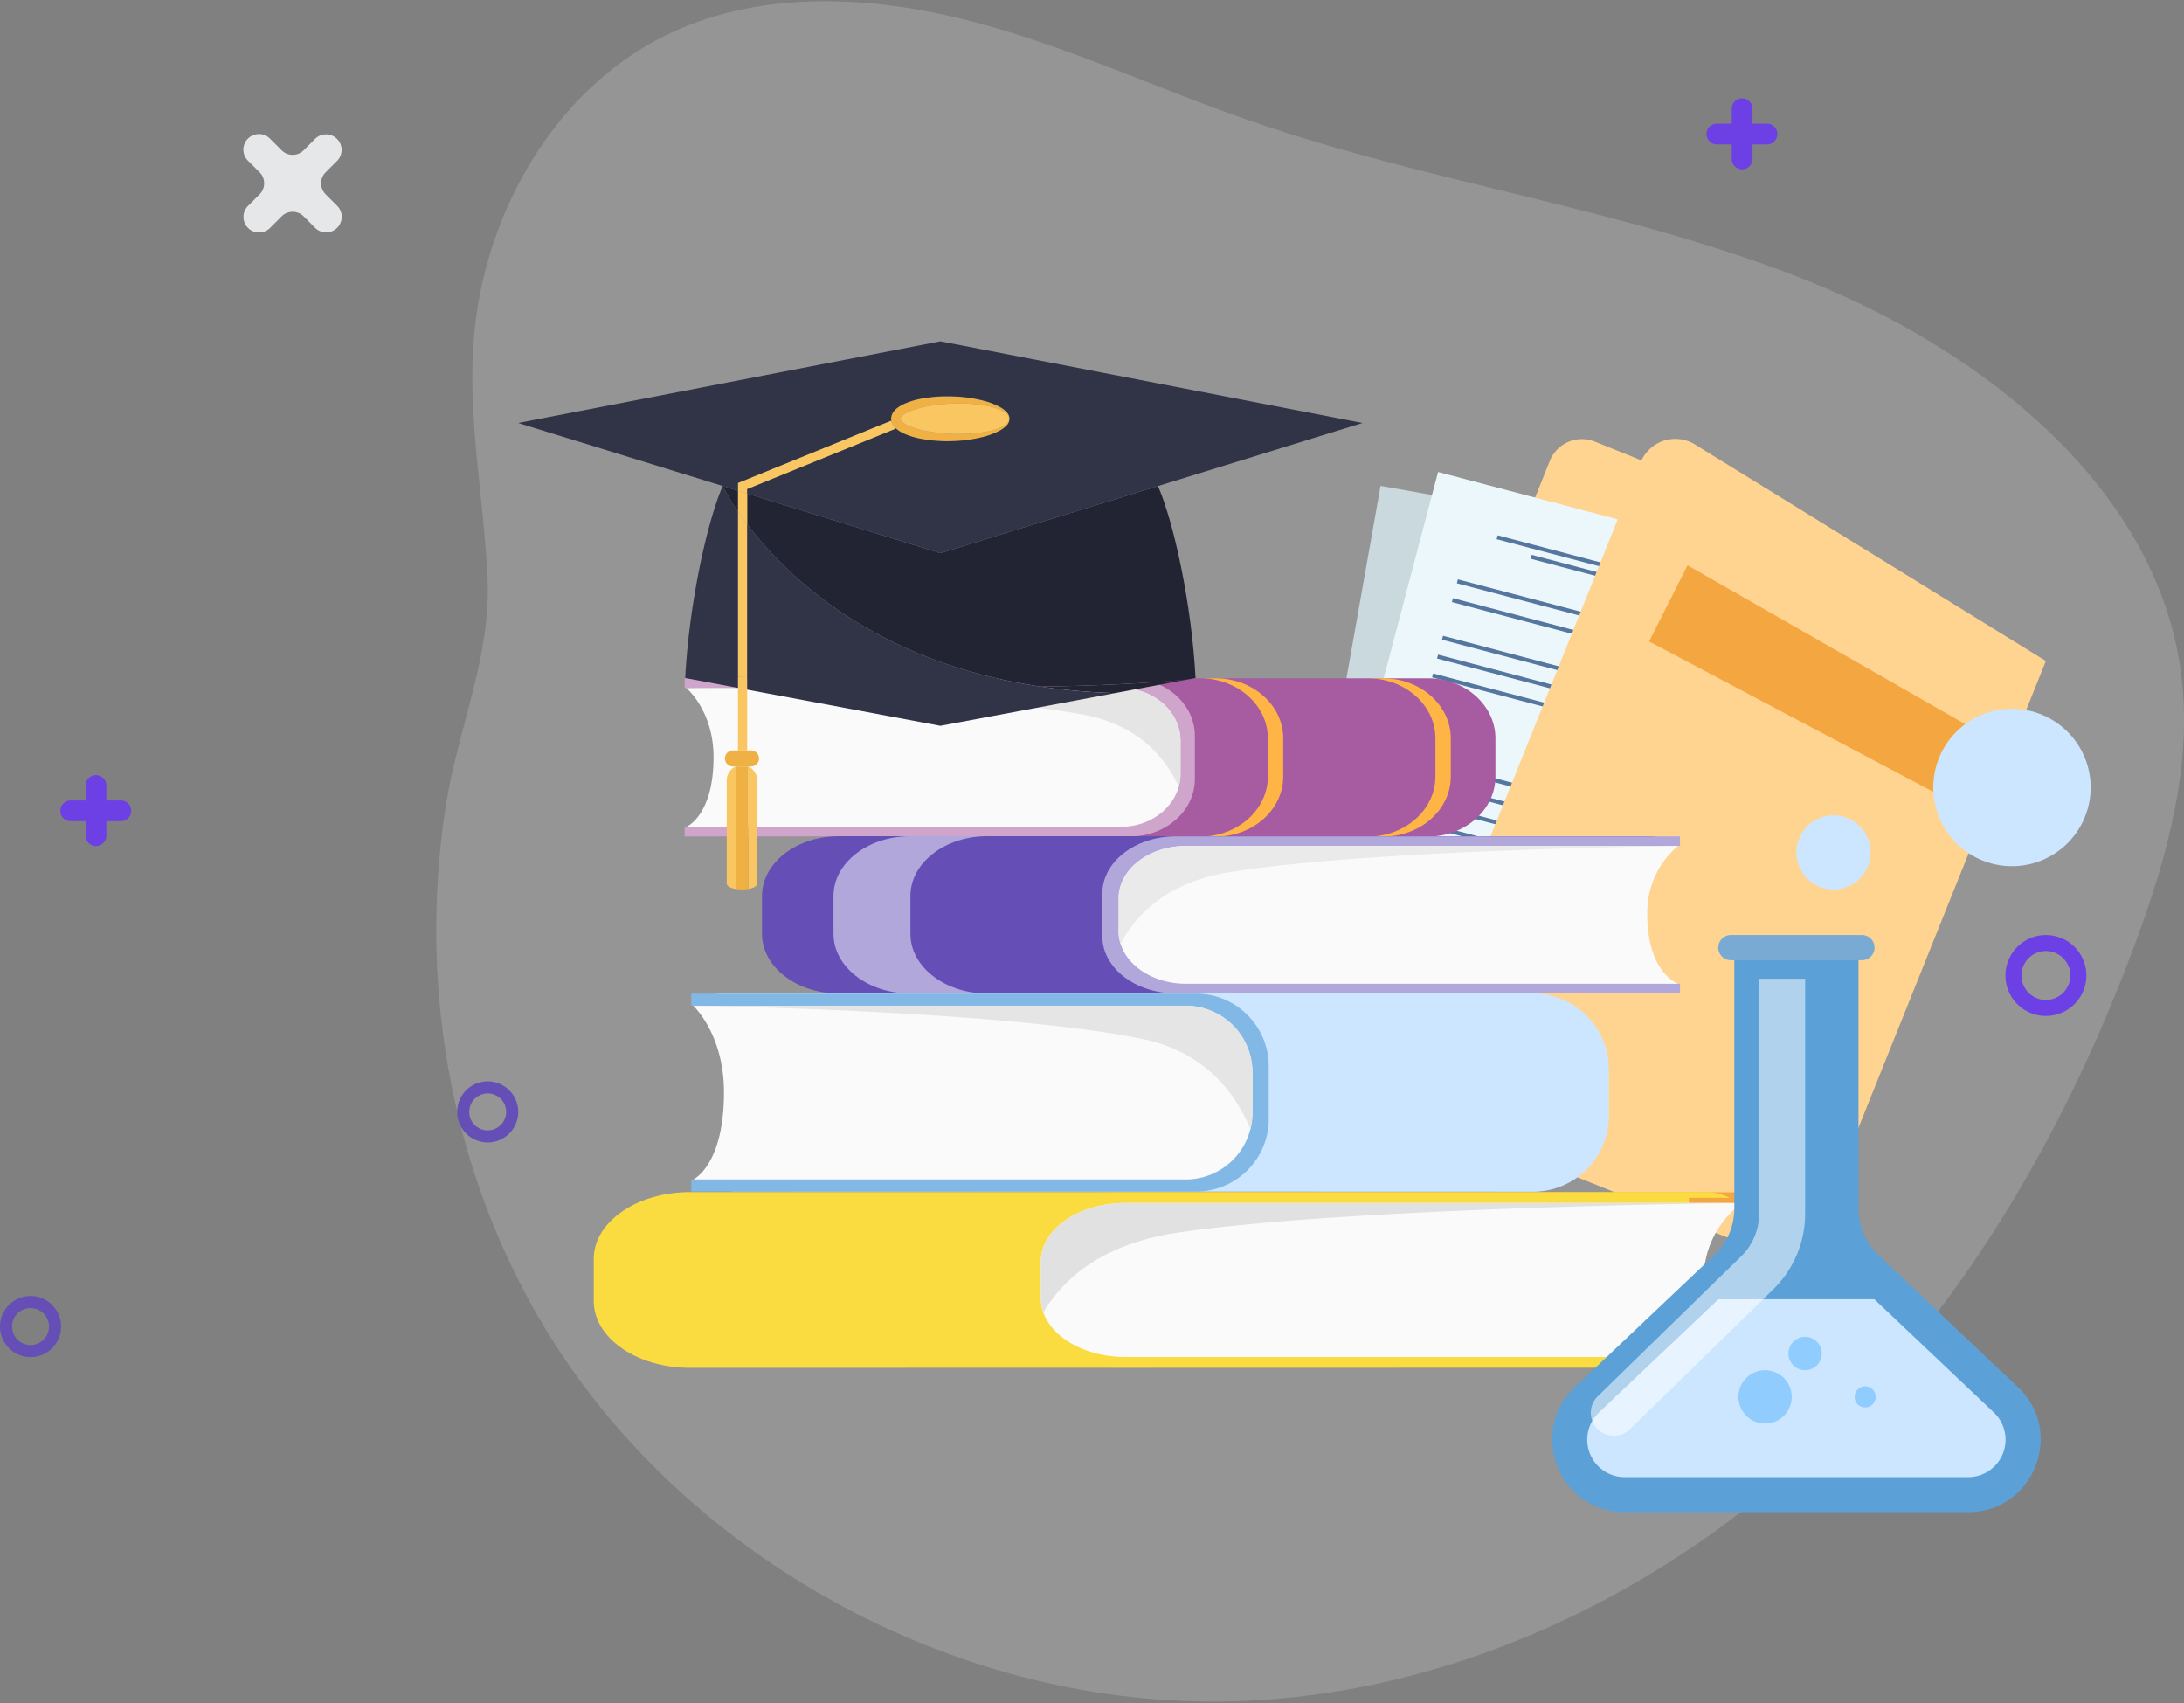 <svg xmlns="http://www.w3.org/2000/svg" xmlns:xlink="http://www.w3.org/1999/xlink" width="468.174" height="365" viewBox="0 0 468.174 365">
  <rect x="0" y="0" width="468.174" height="365" fill="#808080" stroke="none"/>
  <defs>
    <clipPath id="clip-path">
      <rect id="Rectangle_13830" data-name="Rectangle 13830" width="375" height="365" transform="translate(0.078 -0.268)" fill="#e6e7e8"/>
    </clipPath>
    <clipPath id="clip-path-2">
      <rect id="Rectangle_13913" data-name="Rectangle 13913" width="105.905" height="21.142" fill="#e5e5e5"/>
    </clipPath>
    <clipPath id="clip-path-3">
      <rect id="Rectangle_13914" data-name="Rectangle 13914" width="119.864" height="26.464" fill="#e5e5e5"/>
    </clipPath>
    <clipPath id="clip-path-4">
      <rect id="Rectangle_13915" data-name="Rectangle 13915" width="119.911" height="20.998" fill="#eaeaea"/>
    </clipPath>
    <clipPath id="clip-path-5">
      <rect id="Rectangle_13916" data-name="Rectangle 13916" width="32.941" height="33.708" fill="#fff"/>
    </clipPath>
    <clipPath id="clip-path-6">
      <rect id="Rectangle_13917" data-name="Rectangle 13917" width="150.329" height="23.462" fill="#e1e1e1"/>
    </clipPath>
    <clipPath id="clip-path-7">
      <rect id="Rectangle_13801" data-name="Rectangle 13801" width="45.938" height="97.953" fill="none"/>
    </clipPath>
    <clipPath id="clip-path-8">
      <rect id="Rectangle_13926" data-name="Rectangle 13926" width="180.984" height="117.491" fill="none"/>
    </clipPath>
  </defs>
  <g id="Group_44654" data-name="Group 44654" transform="translate(-807.52 -133.732)">
    <g id="Group_44653" data-name="Group 44653" transform="translate(900.616 134)" opacity="0.21">
      <g id="Group_44520" data-name="Group 44520" transform="translate(0)" clip-path="url(#clip-path)">
        <path id="Path_302808" data-name="Path 302808" d="M23,129.95c5.281-21.865,19.211-42.812,40.682-52.628,19.4-8.869,42.451-7.728,63.264-2.4s40.24,14.519,60.481,21.528c39.113,13.541,81.18,18.9,119.513,34.285s74.439,44.607,79.848,83.411c2.769,19.858-2.811,39.89-9.829,58.8-15.128,40.757-37.66,79.752-70.523,109.935s-76.763,50.988-122.721,52.258c-58.214,1.612-115.361-29.653-145.391-76.5C16.443,324.518,8.875,283.172,14.784,243.918c2.553-16.962,9.887-32.529,9.058-49.631-1.067-22.1-6.227-42.053-.846-64.338" transform="translate(-12.43 -70.789)" fill="#e6e7e8"/>
      </g>
    </g>
    <g id="Group_44646" data-name="Group 44646" transform="translate(1082.241 227.793)">
      <path id="Path_302901" data-name="Path 302901" d="M826.9,837.171l44.468,17.859,55.046-137.064-37.588-15.1a7.414,7.414,0,0,0-9.643,4.117Z" transform="translate(-821.67 -702.284)" fill="#ffd390"/>
      <rect id="Rectangle_13883" data-name="Rectangle 13883" width="121.58" height="86.473" transform="translate(0 129.786) rotate(-79.947)" fill="#cad9dd"/>
      <rect id="Rectangle_13884" data-name="Rectangle 13884" width="0.867" height="38.615" transform="translate(42.577 26.993) rotate(-79.947)" fill="#55769f"/>
      <rect id="Rectangle_13885" data-name="Rectangle 13885" width="0.867" height="54.839" transform="matrix(0.175, -0.985, 0.985, 0.175, 34.973, 23.414)" fill="#55769f"/>
      <rect id="Rectangle_13886" data-name="Rectangle 13886" width="0.867" height="66.533" transform="translate(27.243 33.521) rotate(-79.947)" fill="#55769f"/>
      <rect id="Rectangle_13887" data-name="Rectangle 13887" width="0.867" height="66.533" transform="translate(26.517 37.626) rotate(-79.947)" fill="#55769f"/>
      <rect id="Rectangle_13888" data-name="Rectangle 13888" width="0.867" height="66.533" transform="translate(25.061 45.837) rotate(-79.947)" fill="#55769f"/>
      <rect id="Rectangle_13889" data-name="Rectangle 13889" width="0.867" height="66.533" transform="matrix(0.175, -0.985, 0.985, 0.175, 24.333, 49.943)" fill="#55769f"/>
      <rect id="Rectangle_13890" data-name="Rectangle 13890" width="0.867" height="66.533" transform="translate(23.605 54.048) rotate(-79.947)" fill="#55769f"/>
      <rect id="Rectangle_13891" data-name="Rectangle 13891" width="0.867" height="66.533" transform="translate(20.404 72.107) rotate(-79.947)" fill="#55769f"/>
      <rect id="Rectangle_13892" data-name="Rectangle 13892" width="0.867" height="66.533" transform="matrix(0.175, -0.985, 0.985, 0.175, 19.65, 76.364)" fill="#55769f"/>
      <rect id="Rectangle_13893" data-name="Rectangle 13893" width="0.867" height="66.533" transform="matrix(0.175, -0.985, 0.985, 0.175, 18.893, 80.621)" fill="#55769f"/>
      <rect id="Rectangle_13894" data-name="Rectangle 13894" width="0.867" height="66.533" transform="matrix(0.175, -0.985, 0.985, 0.175, 18.139, 84.879)" fill="#55769f"/>
      <rect id="Rectangle_13895" data-name="Rectangle 13895" width="0.867" height="66.533" transform="translate(17.384 89.136) rotate(-79.947)" fill="#55769f"/>
      <rect id="Rectangle_13896" data-name="Rectangle 13896" width="0.867" height="66.533" transform="translate(16.63 93.393) rotate(-79.947)" fill="#55769f"/>
      <rect id="Rectangle_13897" data-name="Rectangle 13897" width="0.867" height="66.533" transform="translate(15.875 97.651) rotate(-79.947)" fill="#55769f"/>
      <rect id="Rectangle_13898" data-name="Rectangle 13898" width="121.58" height="86.473" transform="matrix(0.255, -0.967, 0.967, 0.255, 2.549, 124.661)" fill="#ecf7fc"/>
      <rect id="Rectangle_13899" data-name="Rectangle 13899" width="0.867" height="38.615" transform="translate(53.392 25.695) rotate(-75.256)" fill="#55769f"/>
      <rect id="Rectangle_13900" data-name="Rectangle 13900" width="0.867" height="54.84" transform="matrix(0.255, -0.967, 0.967, 0.255, 46.108, 21.504)" fill="#55769f"/>
      <rect id="Rectangle_13901" data-name="Rectangle 13901" width="0.867" height="66.533" transform="translate(37.577 30.945) rotate(-75.256)" fill="#55769f"/>
      <rect id="Rectangle_13902" data-name="Rectangle 13902" width="0.867" height="66.533" transform="matrix(0.255, -0.967, 0.967, 0.255, 36.516, 34.977)" fill="#55769f"/>
      <rect id="Rectangle_13903" data-name="Rectangle 13903" width="0.867" height="66.533" transform="matrix(0.255, -0.967, 0.967, 0.255, 34.392, 43.042)" fill="#55769f"/>
      <rect id="Rectangle_13904" data-name="Rectangle 13904" width="0.867" height="66.533" transform="matrix(0.255, -0.967, 0.967, 0.255, 33.332, 47.074)" fill="#55769f"/>
      <rect id="Rectangle_13905" data-name="Rectangle 13905" width="0.867" height="66.533" transform="translate(32.271 51.106) rotate(-75.256)" fill="#55769f"/>
      <rect id="Rectangle_13906" data-name="Rectangle 13906" width="0.867" height="66.533" transform="translate(27.603 68.842) rotate(-75.256)" fill="#55769f"/>
      <rect id="Rectangle_13907" data-name="Rectangle 13907" width="0.867" height="66.533" transform="translate(26.503 73.023) rotate(-75.256)" fill="#55769f"/>
      <rect id="Rectangle_13908" data-name="Rectangle 13908" width="0.867" height="66.533" transform="matrix(0.255, -0.967, 0.967, 0.255, 25.402, 77.206)" fill="#55769f"/>
      <rect id="Rectangle_13909" data-name="Rectangle 13909" width="0.867" height="66.533" transform="matrix(0.255, -0.967, 0.967, 0.255, 24.301, 81.387)" fill="#55769f"/>
      <rect id="Rectangle_13910" data-name="Rectangle 13910" width="0.867" height="66.533" transform="matrix(0.255, -0.967, 0.967, 0.255, 23.202, 85.567)" fill="#55769f"/>
      <rect id="Rectangle_13911" data-name="Rectangle 13911" width="0.867" height="66.533" transform="translate(22.101 89.748) rotate(-75.255)" fill="#55769f"/>
      <rect id="Rectangle_13912" data-name="Rectangle 13912" width="0.867" height="66.533" transform="translate(21.001 93.929) rotate(-75.256)" fill="#55769f"/>
      <path id="Path_302902" data-name="Path 302902" d="M905.162,843.763l89.525,35.954L1046.9,749.7l-75.229-46.407a8.009,8.009,0,0,0-11.637,3.832Z" transform="translate(-883.057 -702.099)" fill="#ffd390"/>
      <path id="Path_302927" data-name="Path 302927" d="M1237.286,862.633l-60.951-34.862-8.238,16.318,62.367,32.995Z" transform="translate(-1089.302 -800.675)" fill="#f4a640"/>
    </g>
    <g id="Group_44642" data-name="Group 44642" transform="translate(954.289 279.1)">
      <path id="Path_302907" data-name="Path 302907" d="M225.887,941.171h-6.122a6.4,6.4,0,0,1,3.618-1.095H376.752c8.024,0,14.529,5.766,14.529,12.879v8.181c0,7.113-6.5,12.879-14.529,12.879L225.1,973.969Z" transform="translate(-217.481 -940.076)" fill="#a75ba0"/>
      <path id="Path_302908" data-name="Path 302908" d="M902.754,961.135v-8.181c0-7.113-6.5-12.879-14.529-12.879h3.294c8.024,0,14.529,5.766,14.529,12.879v8.181c0,7.113-6.5,12.879-14.529,12.879h-3.25c8-.021,14.486-5.778,14.486-12.878" transform="translate(-741.82 -940.076)" fill="#feb546"/>
      <path id="Path_302909" data-name="Path 302909" d="M736.154,961.135v-8.181c0-7.113-6.5-12.879-14.529-12.879h3.294c8.024,0,14.529,5.766,14.529,12.879v8.181c0,7.113-6.5,12.879-14.529,12.879h-3.25c8-.021,14.486-5.778,14.486-12.878" transform="translate(-611.139 -940.076)" fill="#feb546"/>
      <path id="Path_302910" data-name="Path 302910" d="M304.652,940.217c7.674,0,13.894,5.514,13.894,12.316v9.245c0,6.8-6.221,12.316-13.894,12.316H209.176v-2.068h.394l24.272-2.038,4.906-17.06s-9.469-9.428-10.086-9.671-19.092-.981-19.092-.981l-.394,0v-2.057Z" transform="translate(-209.176 -940.187)" fill="#cfa5cb"/>
      <path id="Path_302911" data-name="Path 302911" d="M216.741,964.618c0-9.975-5.815-14.81-5.815-14.81h93.143c7.048,0,12.762,5.065,12.762,11.313v7.116c0,6.248-5.714,11.313-12.762,11.313H210.926s5.815-2.372,5.815-14.932" transform="translate(-210.548 -947.71)" fill="#fafafa"/>
      <g id="Group_44613" data-name="Group 44613" transform="translate(0.378 2.097)" style="mix-blend-mode: multiply;isolation: isolate">
        <g id="Group_44612" data-name="Group 44612">
          <g id="Group_44611" data-name="Group 44611" clip-path="url(#clip-path-2)">
            <path id="Path_302912" data-name="Path 302912" d="M316.831,961.12v7.116a10.106,10.106,0,0,1-.372,2.713c-3.141-6.813-9.162-13.375-20.623-15.485-26.759-4.927-84.91-5.657-84.91-5.657h93.143c7.048,0,12.762,5.065,12.762,11.313" transform="translate(-210.926 -949.807)" fill="#e5e5e5"/>
          </g>
        </g>
      </g>
    </g>
    <g id="Group_44644" data-name="Group 44644" transform="translate(955.707 346.659)">
      <path id="Path_302913" data-name="Path 302913" d="M234.664,1254.8h-6.929a6.764,6.764,0,0,1,4.094-1.37H405.413a16.284,16.284,0,0,1,16.444,16.12v10.24a16.285,16.285,0,0,1-16.444,16.121l-171.642-.057Z" transform="translate(-225.15 -1253.431)" fill="#cce6ff"/>
      <path id="Path_302914" data-name="Path 302914" d="M323.81,1253.607a15.573,15.573,0,0,1,15.726,15.417V1280.6a15.573,15.573,0,0,1-15.726,15.416H215.749v-2.589h.447l27.471-2.55,5.552-21.355s-10.717-11.8-11.416-12.1-21.608-1.227-21.608-1.227l-.447-.005v-2.574Z" transform="translate(-215.749 -1253.57)" fill="#82b8e6"/>
      <path id="Path_302915" data-name="Path 302915" d="M224.313,1284.15c0-12.485-6.581-18.538-6.581-18.538h105.42a14.3,14.3,0,0,1,14.444,14.16v8.908a14.3,14.3,0,0,1-14.444,14.16H217.732s6.581-2.969,6.581-18.69" transform="translate(-217.304 -1262.985)" fill="#fafafa"/>
      <g id="Group_44616" data-name="Group 44616" transform="translate(0.429 2.626)" style="mix-blend-mode: multiply;isolation: isolate">
        <g id="Group_44615" data-name="Group 44615">
          <g id="Group_44614" data-name="Group 44614" clip-path="url(#clip-path-3)">
            <path id="Path_302916" data-name="Path 302916" d="M337.6,1279.773v8.907a13.933,13.933,0,0,1-.421,3.4c-3.556-8.528-10.37-16.743-23.342-19.384-30.286-6.167-96.1-7.08-96.1-7.08h105.42a14.3,14.3,0,0,1,14.444,14.161" transform="translate(-217.732 -1265.612)" fill="#e5e5e5"/>
          </g>
        </g>
      </g>
    </g>
    <g id="Group_44643" data-name="Group 44643" transform="translate(970.869 312.952)">
      <path id="Path_302917" data-name="Path 302917" d="M473.336,1098.175h6.932a7.982,7.982,0,0,0-4.1-1.087H302.52c-9.085,0-16.451,5.727-16.451,12.791V1118c0,7.065,7.365,12.791,16.451,12.791l171.71-.045Z" transform="translate(-286.069 -1097.088)" fill="#654fb7"/>
      <path id="Path_302918" data-name="Path 302918" d="M640.15,1097.227c-8.689,0-15.732,5.477-15.732,12.233v9.182c0,6.756,7.043,12.233,15.732,12.233h108.1v-2.054h-.447l-27.482-2.024-5.555-16.944s10.721-9.364,11.42-9.6,21.617-.974,21.617-.974l.447,0v-2.043Z" transform="translate(-551.469 -1097.196)" fill="#b2a7db"/>
      <path id="Path_302919" data-name="Path 302919" d="M753.961,1121.462a18.67,18.67,0,0,1,6.584-14.709H655.083c-7.981,0-14.45,5.031-14.45,11.236v7.068c0,6.205,6.47,11.236,14.45,11.236H760.544s-6.584-2.356-6.584-14.831" transform="translate(-564.188 -1104.668)" fill="#fafafa"/>
      <g id="Group_44619" data-name="Group 44619" transform="translate(76.445 2.084)" style="mix-blend-mode: multiply;isolation: isolate">
        <g id="Group_44618" data-name="Group 44618">
          <g id="Group_44617" data-name="Group 44617" clip-path="url(#clip-path-4)">
            <path id="Path_302920" data-name="Path 302920" d="M640.633,1117.99v7.068a8.9,8.9,0,0,0,.422,2.695c3.557-6.767,10.374-13.285,23.351-15.381,30.3-4.893,96.139-5.618,96.139-5.618H655.083c-7.981,0-14.45,5.03-14.45,11.236" transform="translate(-640.633 -1106.754)" fill="#eaeaea"/>
          </g>
        </g>
      </g>
      <g id="Group_44622" data-name="Group 44622" transform="translate(15.323)" opacity="0.5">
        <g id="Group_44621" data-name="Group 44621">
          <g id="Group_44620" data-name="Group 44620" clip-path="url(#clip-path-5)">
            <path id="Path_302921" data-name="Path 302921" d="M373.626,1118v-8.125c0-7.065,7.365-12.792,16.451-12.792h-16.49c-9.085,0-16.45,5.727-16.45,12.792V1118c0,7.065,7.365,12.792,16.45,12.792l16.272,0c-8.984-.091-16.232-5.78-16.232-12.787" transform="translate(-357.136 -1097.087)" fill="#fff"/>
          </g>
        </g>
      </g>
    </g>
    <path id="Path_302923" data-name="Path 302923" d="M562.69,1451.024c-10.892,0-19.723,6.119-19.723,13.668v10.259c0,7.548,8.83,13.667,19.723,13.667H698.215v-2.295h-.56l-34.453-2.261-6.964-18.932s13.44-10.462,14.317-10.732,27.1-1.089,27.1-1.089l.56,0v-2.282Z" transform="translate(483.288 -1061.764)" fill="#f4a640"/>
    <g id="Group_44645" data-name="Group 44645" transform="translate(934.802 389.227)">
      <path id="Path_302922" data-name="Path 302922" d="M353.559,1452.083h8.69a10.962,10.962,0,0,0-5.135-1.215h-217.7c-11.39,0-20.624,6.4-20.624,14.292v9.078c0,7.893,9.234,14.292,20.624,14.292l215.267-.051Z" transform="translate(-118.788 -1450.868)" fill="#fbdc40"/>
      <path id="Path_302924" data-name="Path 302924" d="M705.372,1478.1a20.276,20.276,0,0,1,8.254-16.435H581.412c-10.005,0-18.116,5.621-18.116,12.554v7.9c0,6.933,8.111,12.554,18.116,12.554H713.625s-8.254-2.633-8.254-16.57" transform="translate(-467.458 -1459.339)" fill="#fafafa"/>
      <g id="Group_44625" data-name="Group 44625" transform="translate(95.837 2.328)" style="mix-blend-mode: multiply;isolation: isolate">
        <g id="Group_44624" data-name="Group 44624">
          <g id="Group_44623" data-name="Group 44623" clip-path="url(#clip-path-6)">
            <path id="Path_302925" data-name="Path 302925" d="M563.3,1474.221v7.9a8.957,8.957,0,0,0,.528,3.011c4.459-7.561,13.006-14.843,29.275-17.185,37.984-5.467,120.526-6.277,120.526-6.277H581.412c-10,0-18.116,5.621-18.116,12.554" transform="translate(-563.296 -1461.667)" fill="#e1e1e1"/>
          </g>
        </g>
      </g>
    </g>
    <path id="Path_302955" data-name="Path 302955" d="M824.427,926.689a16.978,16.978,0,0,1-3.6.566,16.978,16.978,0,0,0,3.6-.566" transform="translate(265.339 -650.476)" fill="#06bfad"/>
    <path id="Path_302956" data-name="Path 302956" d="M810.716,928.631c.175.036.354.065.534.088-.181-.023-.359-.052-.534-.088" transform="translate(273.268 -651.997)" fill="#06bfad"/>
    <path id="Path_302957" data-name="Path 302957" d="M815.829,929.2a10.581,10.581,0,0,1-1.373-.03,10.581,10.581,0,0,0,1.373.03" transform="translate(270.333 -652.424)" fill="#06bfad"/>
    <path id="Path_302799" data-name="Path 302799" d="M72.37,241.69a6.545,6.545,0,1,1,6.545-6.545,6.552,6.552,0,0,1-6.545,6.545m0-10.5a3.957,3.957,0,1,0,3.957,3.957,3.961,3.961,0,0,0-3.957-3.957" transform="translate(839.696 136.89)" fill="#654fb7"/>
    <path id="Path_302801" data-name="Path 302801" d="M93.5,70.942a8.671,8.671,0,1,1,8.671-8.671A8.68,8.68,0,0,1,93.5,70.942m0-13.913a5.242,5.242,0,1,0,5.242,5.242A5.248,5.248,0,0,0,93.5,57.029" transform="translate(1152.591 280.529)" fill="#6c40e4"/>
    <path id="Path_302805" data-name="Path 302805" d="M135.328,95.465h-3.151V92.314a2.224,2.224,0,1,0-4.447,0v3.151h-3.149a2.224,2.224,0,1,0,0,4.447h3.149v3.151a2.224,2.224,0,0,0,4.447,0V99.912h3.151a2.224,2.224,0,0,0,0-4.447" transform="translate(1051.015 64.773)" fill="#6c40e4"/>
    <path id="Path_303009" data-name="Path 303009" d="M135.328,95.465h-3.151V92.314a2.224,2.224,0,1,0-4.447,0v3.151h-3.149a2.224,2.224,0,1,0,0,4.447h3.149v3.151a2.224,2.224,0,0,0,4.447,0V99.912h3.151a2.224,2.224,0,0,0,0-4.447" transform="translate(698.144 209.813)" fill="#6c40e4"/>
    <path id="Path_302881" data-name="Path 302881" d="M84.02,20.138l2.5-2.5a3.337,3.337,0,0,1,4.719,0l2.5,2.5a3.338,3.338,0,0,0,4.72-4.72l-2.5-2.5a3.339,3.339,0,0,1,0-4.72l2.5-2.5A3.338,3.338,0,0,0,93.74.979l-2.5,2.5a3.337,3.337,0,0,1-4.719,0l-2.5-2.5A3.338,3.338,0,0,0,79.3,5.7l2.5,2.5a3.338,3.338,0,0,1,0,4.72l-2.5,2.5a3.338,3.338,0,0,0,4.721,4.72" transform="translate(781.373 162.463)" fill="#e6e7e8"/>
    <g id="Group_44649" data-name="Group 44649" transform="translate(1140.249 334.127)">
      <path id="Path_302777" data-name="Path 302777" d="M224.19,407.422,194.3,379.113a13.7,13.7,0,0,1-4.278-9.946V313.234H163.4v55.932a13.7,13.7,0,0,1-4.278,9.946l-29.888,28.309c-10.187,9.65-3.358,26.792,10.675,26.792h73.607c14.032,0,20.863-17.143,10.674-26.792" transform="translate(-124.355 -310.53)" fill="#5ba1d8"/>
      <path id="Path_302778" data-name="Path 302778" d="M133.356,402.531a8.033,8.033,0,0,0,5.525,13.866h73.606a8.034,8.034,0,0,0,5.524-13.867l-25.617-24.265h-33.42Z" transform="translate(-123.328 -300.204)" fill="#cce6ff"/>
      <path id="Path_302779" data-name="Path 302779" d="M170.233,397.1a5.711,5.711,0,1,1-5.711-5.711,5.71,5.71,0,0,1,5.711,5.711" transform="translate(-118.881 -298.115)" fill="#91ccff"/>
      <path id="Path_302780" data-name="Path 302780" d="M175.214,388.789a3.577,3.577,0,1,1-3.577-3.577,3.577,3.577,0,0,1,3.577,3.577" transform="translate(-117.415 -299.098)" fill="#91ccff"/>
      <path id="Path_302781" data-name="Path 302781" d="M184.832,396.624a2.263,2.263,0,1,1-2.262-2.262,2.262,2.262,0,0,1,2.262,2.262" transform="translate(-115.468 -297.645)" fill="#91ccff"/>
      <g id="Group_44503" data-name="Group 44503" transform="translate(8.288 9.366)" opacity="0.52">
        <g id="Group_44504" data-name="Group 44504">
          <g id="Group_44503-2" data-name="Group 44503" clip-path="url(#clip-path-7)">
            <path id="Path_302782" data-name="Path 302782" d="M132.907,415.448h0a4.932,4.932,0,0,1,.086-6.975l30.751-30a12.785,12.785,0,0,0,3.835-9.1V318.983h9.864v50.393a22.706,22.706,0,0,1-6.809,16.158l-30.752,30a4.932,4.932,0,0,1-6.974-.086" transform="translate(-131.505 -318.983)" fill="#fff"/>
          </g>
        </g>
      </g>
      <path id="Path_302782-2" data-name="Path 302782" d="M185.878,310.9H157.784a2.7,2.7,0,0,0,0,5.4h28.094a2.7,2.7,0,1,0,0-5.4" transform="translate(-119.473 -310.903)" fill="#79aad4"/>
    </g>
    <g id="Group_44651" data-name="Group 44651" transform="translate(918.611 206.882)">
      <g id="Group_44650" data-name="Group 44650" clip-path="url(#clip-path-8)">
        <path id="Path_302987" data-name="Path 302987" d="M224.7,125.105,209.257,128a134.006,134.006,0,0,1-16.046-1.387c10.679-.138,21.384-.594,31.491-1.508" transform="translate(-81.263 -52.618)" fill="#222433"/>
        <path id="Path_302988" data-name="Path 302988" d="M172.767,53.541c3.45,7.937,7.233,25.479,8.047,41.14l-1.75.324c-10.107.914-20.812,1.371-31.491,1.508-35.69-5.278-54.6-23.839-62.871-34.766v-6.6l41.421,12.775Z" transform="translate(-35.625 -22.519)" fill="#222433"/>
        <path id="Path_302989" data-name="Path 302989" d="M152.549,23.007a36.059,36.059,0,0,1,6.627.374,16.416,16.416,0,0,1,3.209.815,5.472,5.472,0,0,1,1.458.754,1.87,1.87,0,0,1,.9,1.315,1.873,1.873,0,0,1-.9,1.316,5.849,5.849,0,0,1-1.458.754,17.282,17.282,0,0,1-3.209.815,36.1,36.1,0,0,1-6.627.363,34.463,34.463,0,0,1-6.539-.809A16.031,16.031,0,0,1,143,27.713a5.33,5.33,0,0,1-1.2-.754,1.12,1.12,0,0,1-.468-.694,1.068,1.068,0,0,1,.468-.694,4.968,4.968,0,0,1,1.2-.754,16.114,16.114,0,0,1,3.011-.991,35.436,35.436,0,0,1,6.539-.82" transform="translate(-59.442 -9.671)" fill="#f9c662"/>
        <path id="Path_302990" data-name="Path 302990" d="M139.235,26.087a.987.987,0,0,0-1.261-.55c-.016-.126-.033-.264-.044-.39a4.5,4.5,0,0,1,.11-.716c.088-.2.176-.4.275-.6a4.49,4.49,0,0,1,.765-.853,7.075,7.075,0,0,1,1.673-1.03,16.132,16.132,0,0,1,3.429-1.073,30.7,30.7,0,0,1,6.935-.523,29.9,29.9,0,0,1,6.836.969,15.284,15.284,0,0,1,3.231,1.261A5.877,5.877,0,0,1,162.6,23.6a2,2,0,0,1,.716,1.548,1.872,1.872,0,0,0-.9-1.316,5.47,5.47,0,0,0-1.458-.754,16.458,16.458,0,0,0-3.209-.815,36.056,36.056,0,0,0-6.627-.374,35.4,35.4,0,0,0-6.539.82,16.128,16.128,0,0,0-3.011.991,4.969,4.969,0,0,0-1.2.754,1.072,1.072,0,0,0-.468.694,1.12,1.12,0,0,0,.468.693,5.33,5.33,0,0,0,1.2.754,16.044,16.044,0,0,0,3.011.991,34.475,34.475,0,0,0,6.539.809,36.049,36.049,0,0,0,6.627-.363,17.237,17.237,0,0,0,3.209-.815,5.831,5.831,0,0,0,1.458-.754,1.869,1.869,0,0,0,.9-1.315,2,2,0,0,1-.716,1.546,5.9,5.9,0,0,1-1.414,1.019,15.282,15.282,0,0,1-3.231,1.26,29.9,29.9,0,0,1-6.836.969,31.317,31.317,0,0,1-6.935-.523,16.423,16.423,0,0,1-3.44-1.073,6.806,6.806,0,0,1-1.662-1.03,1.471,1.471,0,0,1-.115-.1,1,1,0,0,0,.269-1.129" transform="translate(-58.012 -8.551)" fill="#efb143"/>
        <path id="Path_302991" data-name="Path 302991" d="M114.214,29.641a6.411,6.411,0,0,0,.276.6,4.932,4.932,0,0,0,.649.754,1.056,1.056,0,0,1-.275.165l-31.6,12.858v.942l-1.982-.611V42.686l32.834-13.359a.088.088,0,0,1,.034-.011,2.911,2.911,0,0,0,.065.325" transform="translate(-34.186 -12.33)" fill="#f9c662"/>
        <path id="Path_302992" data-name="Path 302992" d="M138.007,29.27A.99.99,0,0,1,139,30.949a4.88,4.88,0,0,1-.65-.754,6.4,6.4,0,0,1-.276-.6,3.085,3.085,0,0,1-.065-.326" transform="translate(-58.045 -12.284)" fill="#efb143"/>
        <path id="Path_302993" data-name="Path 302993" d="M85.1,157.262v26.261c1.079-.181,1.921-.594,1.921-1.233V160.234a3.269,3.269,0,0,0-1.921-2.972" transform="translate(-35.793 -66.143)" fill="#f9c662"/>
        <path id="Path_302994" data-name="Path 302994" d="M83.779,153.042a1.727,1.727,0,0,1-1.717,1.723H78.187a1.72,1.72,0,0,1,0-3.44h3.876a1.726,1.726,0,0,1,1.717,1.717" transform="translate(-32.165 -63.646)" fill="#efb143"/>
        <path id="Path_302995" data-name="Path 302995" d="M80.446,157.262v26.261a8.315,8.315,0,0,0,2.7,0V157.262Z" transform="translate(-33.835 -66.143)" fill="#efb143"/>
        <path id="Path_302996" data-name="Path 302996" d="M83.264,128.567V141.6H81.282v-13.4Z" transform="translate(-34.187 -53.917)" fill="#f9c662"/>
        <path id="Path_302997" data-name="Path 302997" d="M83.264,124.15v2.659l-1.982-.375v-2.422c.65.05,1.31.094,1.982.138" transform="translate(-34.187 -52.158)" fill="#f9c662"/>
        <path id="Path_302998" data-name="Path 302998" d="M83.264,65.7V98.462c-.672-.044-1.332-.088-1.982-.137V62.937c.578.848,1.238,1.772,1.982,2.763" transform="translate(-34.187 -26.471)" fill="#f9c662"/>
        <path id="Path_302999" data-name="Path 302999" d="M83.264,55.871v6.6c-.743-.991-1.4-1.916-1.982-2.763V55.26Z" transform="translate(-34.187 -23.242)" fill="#f9c662"/>
        <path id="Path_303000" data-name="Path 303000" d="M79.929,17,47.1,30.356v1.662l-3.264-1.008L0,17.5,90.5,0l90.486,17.5L137.141,31.022,90.5,45.4,49.077,32.629v-.942l31.6-12.858a1.02,1.02,0,0,0,.275-.165c.039.039.077.066.116.1a6.806,6.806,0,0,0,1.662,1.03,16.423,16.423,0,0,0,3.44,1.073,31.318,31.318,0,0,0,6.936.523,29.9,29.9,0,0,0,6.836-.969,15.277,15.277,0,0,0,3.231-1.26,5.9,5.9,0,0,0,1.415-1.019,2.029,2.029,0,0,0,0-3.093,5.88,5.88,0,0,0-1.415-1.018,15.279,15.279,0,0,0-3.231-1.261,29.9,29.9,0,0,0-6.836-.969,30.7,30.7,0,0,0-6.936.523A16.132,16.132,0,0,0,82.742,13.4a7.076,7.076,0,0,0-1.673,1.03,4.51,4.51,0,0,0-.765.853c-.1.2-.187.4-.275.6a4.505,4.505,0,0,0-.11.716c.011.126.028.264.045.39a.082.082,0,0,0-.034.011" transform="translate(0 0)" fill="#313347"/>
        <path id="Path_303001" data-name="Path 303001" d="M147.573,102.472c-35.69-5.279-54.6-23.84-62.871-34.766v35.42l28.771,5.384,1.789.335,6.825,1.277,1.921.358,2.113.4,37.5-7.018a134,134,0,0,1-16.046-1.387" transform="translate(-35.625 -28.477)" fill="#313347"/>
        <path id="Path_303002" data-name="Path 303002" d="M61.845,93.484l-.066,1.189,11.3,2.114V58.977a43.778,43.778,0,0,1-3.265-5.455c-3.351,7.74-7.028,24.6-7.97,39.962" transform="translate(-25.984 -22.511)" fill="#313347"/>
        <path id="Path_303003" data-name="Path 303003" d="M78.094,157.923a3.257,3.257,0,0,0-.963,2.312V182.29c0,.639.842,1.052,1.921,1.233V157.262a3.269,3.269,0,0,0-.958.661" transform="translate(-32.441 -66.143)" fill="#f9c662"/>
        <path id="Path_303004" data-name="Path 303004" d="M75.648,53.522l3.264,1.007v4.448a43.834,43.834,0,0,1-3.264-5.455" transform="translate(-31.817 -22.511)" fill="#222433"/>
      </g>
    </g>
    <g id="Group_44652" data-name="Group 44652" transform="translate(1192.608 290.633)">
      <path id="Path_303005" data-name="Path 303005" d="M158.289,303.863a7.948,7.948,0,1,1,7.948,7.948,7.948,7.948,0,0,1-7.948-7.948" transform="translate(-158.289 -278.072)" fill="#cce6ff"/>
      <path id="Path_303007" data-name="Path 303007" d="M135.894,252.559a16.869,16.869,0,1,0,16.869-16.869,16.869,16.869,0,0,0-16.869,16.869" transform="translate(-106.557 -240.69)" fill="#cce6ff"/>
    </g>
    <path id="Path_303008" data-name="Path 303008" d="M72.37,241.69a6.545,6.545,0,1,1,6.545-6.545,6.552,6.552,0,0,1-6.545,6.545m0-10.5a3.957,3.957,0,1,0,3.957,3.957,3.961,3.961,0,0,0-3.957-3.957" transform="translate(741.695 182.891)" fill="#654fb7"/>
  </g>
</svg>

